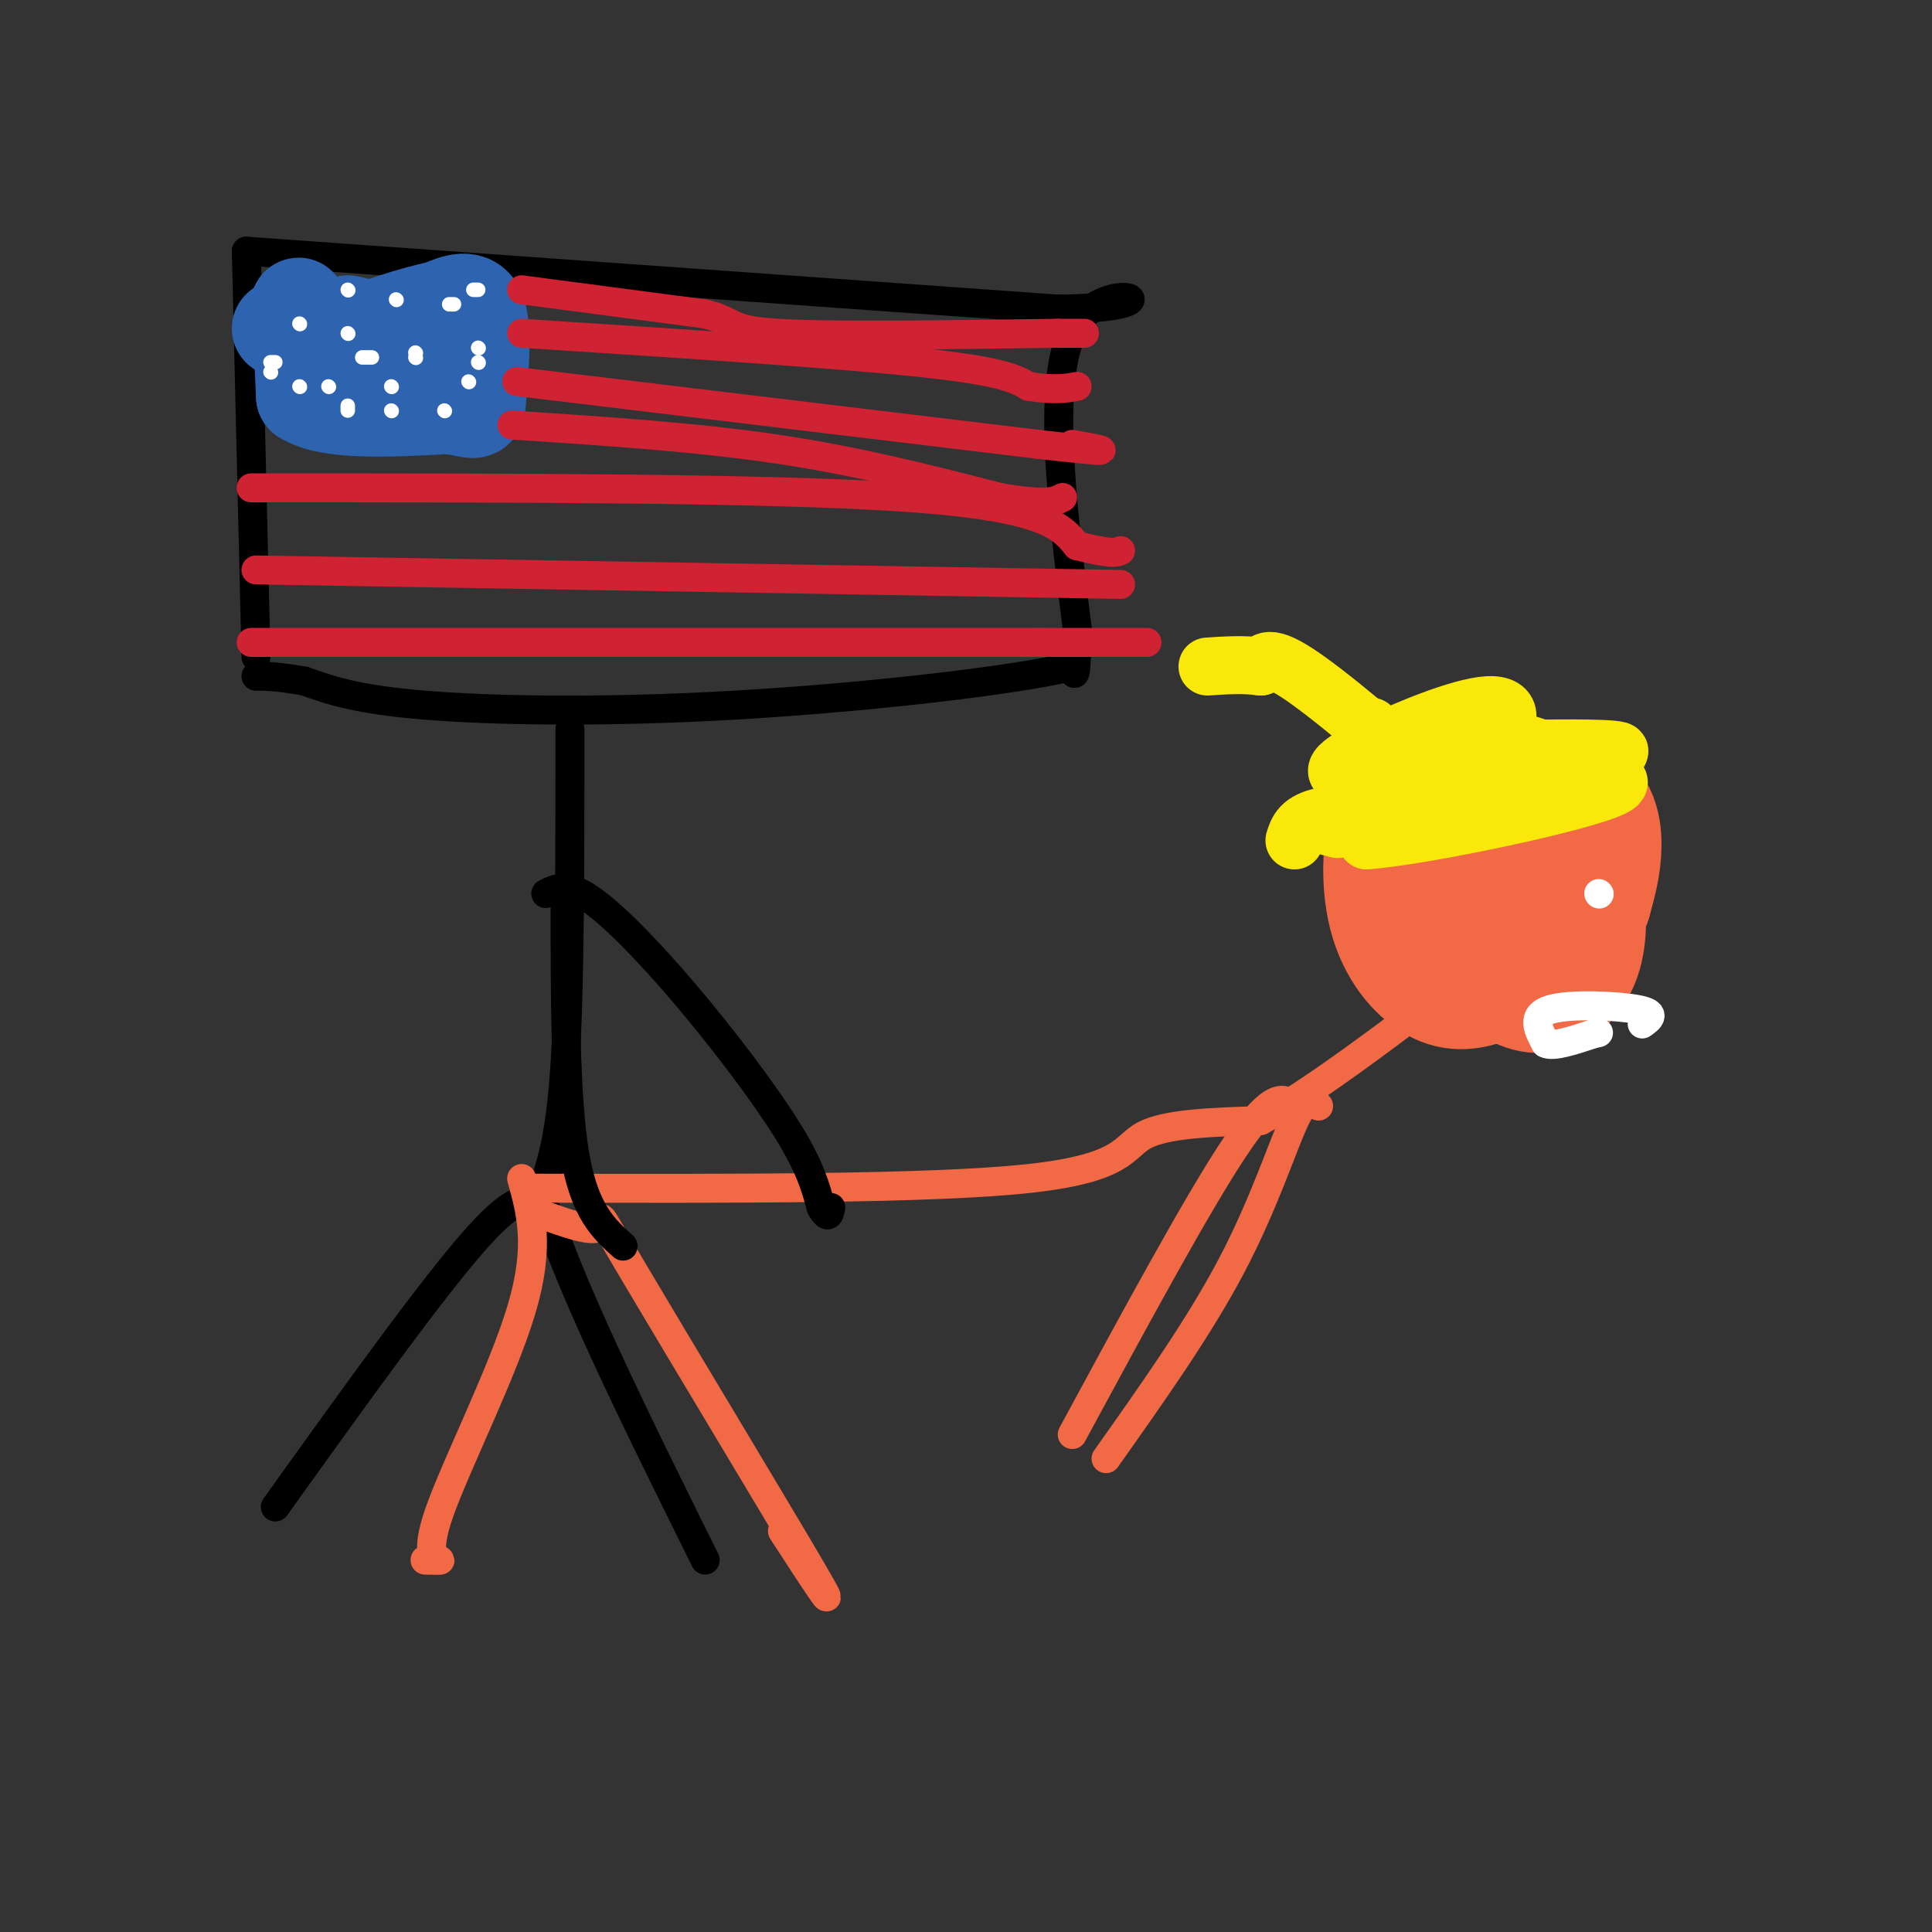 <svg viewBox='0 0 400 400' version='1.1' xmlns='http://www.w3.org/2000/svg' xmlns:xlink='http://www.w3.org/1999/xlink'><rect x="0" y="0" width="400" height="400" fill="#333333" stroke="none"/><g fill='none' stroke='#000000' stroke-width='6' stroke-linecap='round' stroke-linejoin='round'><path d='M51,52c0.000,0.000 2.000,84.000 2,84'/><path d='M51,52c0.000,0.000 168.000,12.000 168,12'/><path d='M219,64c27.022,-0.267 10.578,-6.933 4,3c-6.578,9.933 -3.289,36.467 0,63'/><path d='M223,130c-0.167,11.833 -0.583,9.917 -1,8'/><path d='M222,138c-12.476,2.988 -43.167,6.458 -70,8c-26.833,1.542 -49.810,1.155 -64,0c-14.190,-1.155 -19.595,-3.077 -25,-5'/><path d='M63,141c-5.833,-1.000 -7.917,-1.000 -10,-1'/></g>
<g fill='none' stroke='#2d63af' stroke-width='20' stroke-linecap='round' stroke-linejoin='round'><path d='M58,68c3.167,-0.417 6.333,-0.833 7,-1c0.667,-0.167 -1.167,-0.083 -3,0'/><path d='M62,67c-0.511,-1.467 -0.289,-5.133 0,-3c0.289,2.133 0.644,10.067 1,18'/><path d='M63,82c5.167,3.333 17.583,2.667 30,2'/><path d='M93,84c5.905,0.857 5.667,2.000 6,-2c0.333,-4.000 1.238,-13.143 0,-17c-1.238,-3.857 -4.619,-2.429 -8,-1'/><path d='M91,64c-5.022,0.956 -13.578,3.844 -16,5c-2.422,1.156 1.289,0.578 5,0'/><path d='M80,69c-0.500,-0.333 -4.250,-1.167 -8,-2'/></g>
<g fill='none' stroke='#cf2233' stroke-width='6' stroke-linecap='round' stroke-linejoin='round'><path d='M108,60c0.000,0.000 38.000,5.000 38,5'/><path d='M146,65c6.667,1.667 4.333,3.333 15,4c10.667,0.667 34.333,0.333 58,0'/><path d='M219,69c9.667,0.000 4.833,0.000 0,0'/><path d='M108,69c32.250,2.083 64.500,4.167 82,6c17.500,1.833 20.250,3.417 23,5'/><path d='M213,80c5.500,0.833 7.750,0.417 10,0'/><path d='M107,79c0.000,0.000 108.000,13.000 108,13'/><path d='M215,92c19.167,2.167 13.083,1.083 7,0'/><path d='M106,88c19.083,1.250 38.167,2.500 55,5c16.833,2.500 31.417,6.250 46,10'/><path d='M207,103c9.833,1.667 11.417,0.833 13,0'/><path d='M52,101c53.750,0.000 107.500,0.000 136,2c28.500,2.000 31.750,6.000 35,10'/><path d='M223,113c7.333,1.833 8.167,1.417 9,1'/><path d='M53,118c0.000,0.000 179.000,3.000 179,3'/><path d='M52,133c0.000,0.000 163.000,0.000 163,0'/><path d='M215,133c30.000,0.000 23.500,0.000 17,0'/></g>
<g fill='none' stroke='#ffffff' stroke-width='3' stroke-linecap='round' stroke-linejoin='round'><path d='M62,67c0.000,0.000 0.100,0.100 0.1,0.1'/><path d='M72,60c0.000,0.000 0.100,0.100 0.1,0.1'/><path d='M72,69c0.000,0.000 0.100,0.100 0.1,0.1'/><path d='M68,80c0.000,0.000 0.100,0.100 0.1,0.1'/><path d='M81,80c0.000,0.000 0.100,0.100 0.1,0.1'/><path d='M86,74c0.000,0.000 0.100,0.100 0.1,0.1'/><path d='M86,73c0.000,0.000 0.100,0.100 0.1,0.1'/><path d='M93,63c0.000,0.000 1.000,0.000 1,0'/><path d='M97,79c0.000,0.000 0.100,0.100 0.1,0.1'/><path d='M92,85c0.000,0.000 0.100,0.100 0.1,0.1'/><path d='M81,85c0.000,0.000 0.100,0.100 0.1,0.1'/><path d='M72,85c0.000,0.000 0.000,-1.000 0,-1'/><path d='M82,62c0.000,0.000 0.100,0.100 0.1,0.1'/><path d='M77,74c0.000,0.000 -2.000,0.000 -2,0'/><path d='M99,60c0.000,0.000 -1.000,0.000 -1,0'/><path d='M62,80c0.000,0.000 0.100,0.100 0.1,0.1'/><path d='M56,77c0.000,0.000 0.100,0.100 0.1,0.1'/><path d='M56,75c0.000,0.000 1.000,0.000 1,0'/><path d='M99,72c0.000,0.000 0.100,0.100 0.1,0.1'/><path d='M99,75c0.000,0.000 0.100,0.100 0.1,0.1'/></g>
<g fill='none' stroke='#000000' stroke-width='6' stroke-linecap='round' stroke-linejoin='round'><path d='M118,151c0.000,26.500 0.000,53.000 -1,69c-1.000,16.000 -3.000,21.500 -5,27'/><path d='M112,247c4.833,17.167 19.417,46.583 34,76'/><path d='M112,251c-1.917,-2.583 -3.833,-5.167 -13,5c-9.167,10.167 -25.583,33.083 -42,56'/></g>
<g fill='none' stroke='#f26946' stroke-width='6' stroke-linecap='round' stroke-linejoin='round'><path d='M108,244c1.940,6.958 3.881,13.917 0,27c-3.881,13.083 -13.583,32.292 -17,42c-3.417,9.708 -0.548,9.917 0,10c0.548,0.083 -1.226,0.042 -3,0'/><path d='M111,251c5.839,2.143 11.679,4.286 13,3c1.321,-1.286 -1.875,-6.000 7,9c8.875,15.000 29.821,49.714 37,62c7.179,12.286 0.589,2.143 -6,-8'/><path d='M111,246c40.933,0.089 81.867,0.178 102,-2c20.133,-2.178 19.467,-6.622 24,-9c4.533,-2.378 14.267,-2.689 24,-3'/><path d='M261,232c13.833,-7.667 36.417,-25.333 59,-43'/><path d='M273,229c-1.244,-1.178 -2.489,-2.356 -5,3c-2.511,5.356 -6.289,17.244 -13,30c-6.711,12.756 -16.356,26.378 -26,40'/><path d='M268,229c-2.167,-1.667 -4.333,-3.333 -12,8c-7.667,11.333 -20.833,35.667 -34,60'/></g>
<g fill='none' stroke='#f26946' stroke-width='28' stroke-linecap='round' stroke-linejoin='round'><path d='M308,176c0.354,-1.958 0.708,-3.915 3,-5c2.292,-1.085 6.521,-1.297 9,0c2.479,1.297 3.207,4.103 3,8c-0.207,3.897 -1.349,8.885 -2,12c-0.651,3.115 -0.812,4.359 -3,6c-2.188,1.641 -6.403,3.681 -10,5c-3.597,1.319 -6.577,1.919 -10,0c-3.423,-1.919 -7.290,-6.356 -9,-13c-1.710,-6.644 -1.262,-15.496 1,-20c2.262,-4.504 6.338,-4.661 13,-5c6.662,-0.339 15.909,-0.861 21,1c5.091,1.861 6.026,6.103 6,10c-0.026,3.897 -1.013,7.448 -2,11'/><path d='M328,186c-3.001,3.451 -9.505,6.577 -15,8c-5.495,1.423 -9.983,1.141 -13,0c-3.017,-1.141 -4.564,-3.143 -4,-7c0.564,-3.857 3.238,-9.570 8,-13c4.762,-3.430 11.610,-4.575 15,-5c3.390,-0.425 3.320,-0.128 4,2c0.680,2.128 2.110,6.086 3,11c0.890,4.914 1.240,10.785 0,15c-1.240,4.215 -4.068,6.776 -7,7c-2.932,0.224 -5.966,-1.888 -9,-4'/><path d='M310,200c-1.500,-0.667 -0.750,-0.333 0,0'/></g>
<g fill='none' stroke='#fae80b' stroke-width='12' stroke-linecap='round' stroke-linejoin='round'><path d='M268,174c0.644,-2.022 1.289,-4.044 6,-5c4.711,-0.956 13.489,-0.844 16,-3c2.511,-2.156 -1.244,-6.578 -5,-11'/><path d='M285,155c-1.114,-3.220 -1.398,-5.769 -1,-4c0.398,1.769 1.478,7.856 -1,13c-2.478,5.144 -8.513,9.347 -5,7c3.513,-2.347 16.575,-11.242 25,-15c8.425,-3.758 12.212,-2.379 16,-1'/><path d='M319,155c8.089,-0.156 20.311,-0.044 15,1c-5.311,1.044 -28.156,3.022 -51,5'/><path d='M283,161c-9.326,0.051 -7.140,-2.321 0,-6c7.140,-3.679 19.233,-8.667 25,-9c5.767,-0.333 5.206,3.987 0,8c-5.206,4.013 -15.059,7.718 -20,11c-4.941,3.282 -4.971,6.141 -5,9'/><path d='M283,174c12.067,-0.956 44.733,-7.844 51,-11c6.267,-3.156 -13.867,-2.578 -34,-2'/><path d='M300,161c-7.869,-0.976 -10.542,-2.417 -15,0c-4.458,2.417 -10.702,8.690 -10,10c0.702,1.310 8.351,-2.345 16,-6'/><path d='M291,165c5.548,0.179 11.417,3.625 7,-1c-4.417,-4.625 -19.119,-17.321 -27,-23c-7.881,-5.679 -8.940,-4.339 -10,-3'/><path d='M261,138c-3.500,-0.500 -7.250,-0.250 -11,0'/></g>
<g fill='none' stroke='#ffffff' stroke-width='6' stroke-linecap='round' stroke-linejoin='round'><path d='M331,185c0.000,0.000 0.100,0.100 0.1,0.1'/><path d='M340,212c1.556,-1.111 3.111,-2.222 -1,-3c-4.111,-0.778 -13.889,-1.222 -18,0c-4.111,1.222 -2.556,4.111 -1,7'/><path d='M320,216c1.500,0.833 5.750,-0.583 10,-2'/><path d='M330,214c1.667,-0.333 0.833,-0.167 0,0'/></g>
<g fill='none' stroke='#000000' stroke-width='6' stroke-linecap='round' stroke-linejoin='round'><path d='M113,185c2.125,-1.101 4.250,-2.202 9,1c4.750,3.202 12.125,10.708 20,20c7.875,9.292 16.250,20.369 21,28c4.750,7.631 5.875,11.815 7,16'/><path d='M170,250c1.500,2.667 1.750,1.333 2,0'/><path d='M117,187c0.000,20.083 0.000,40.167 2,52c2.000,11.833 6.000,15.417 10,19'/></g>
</svg>